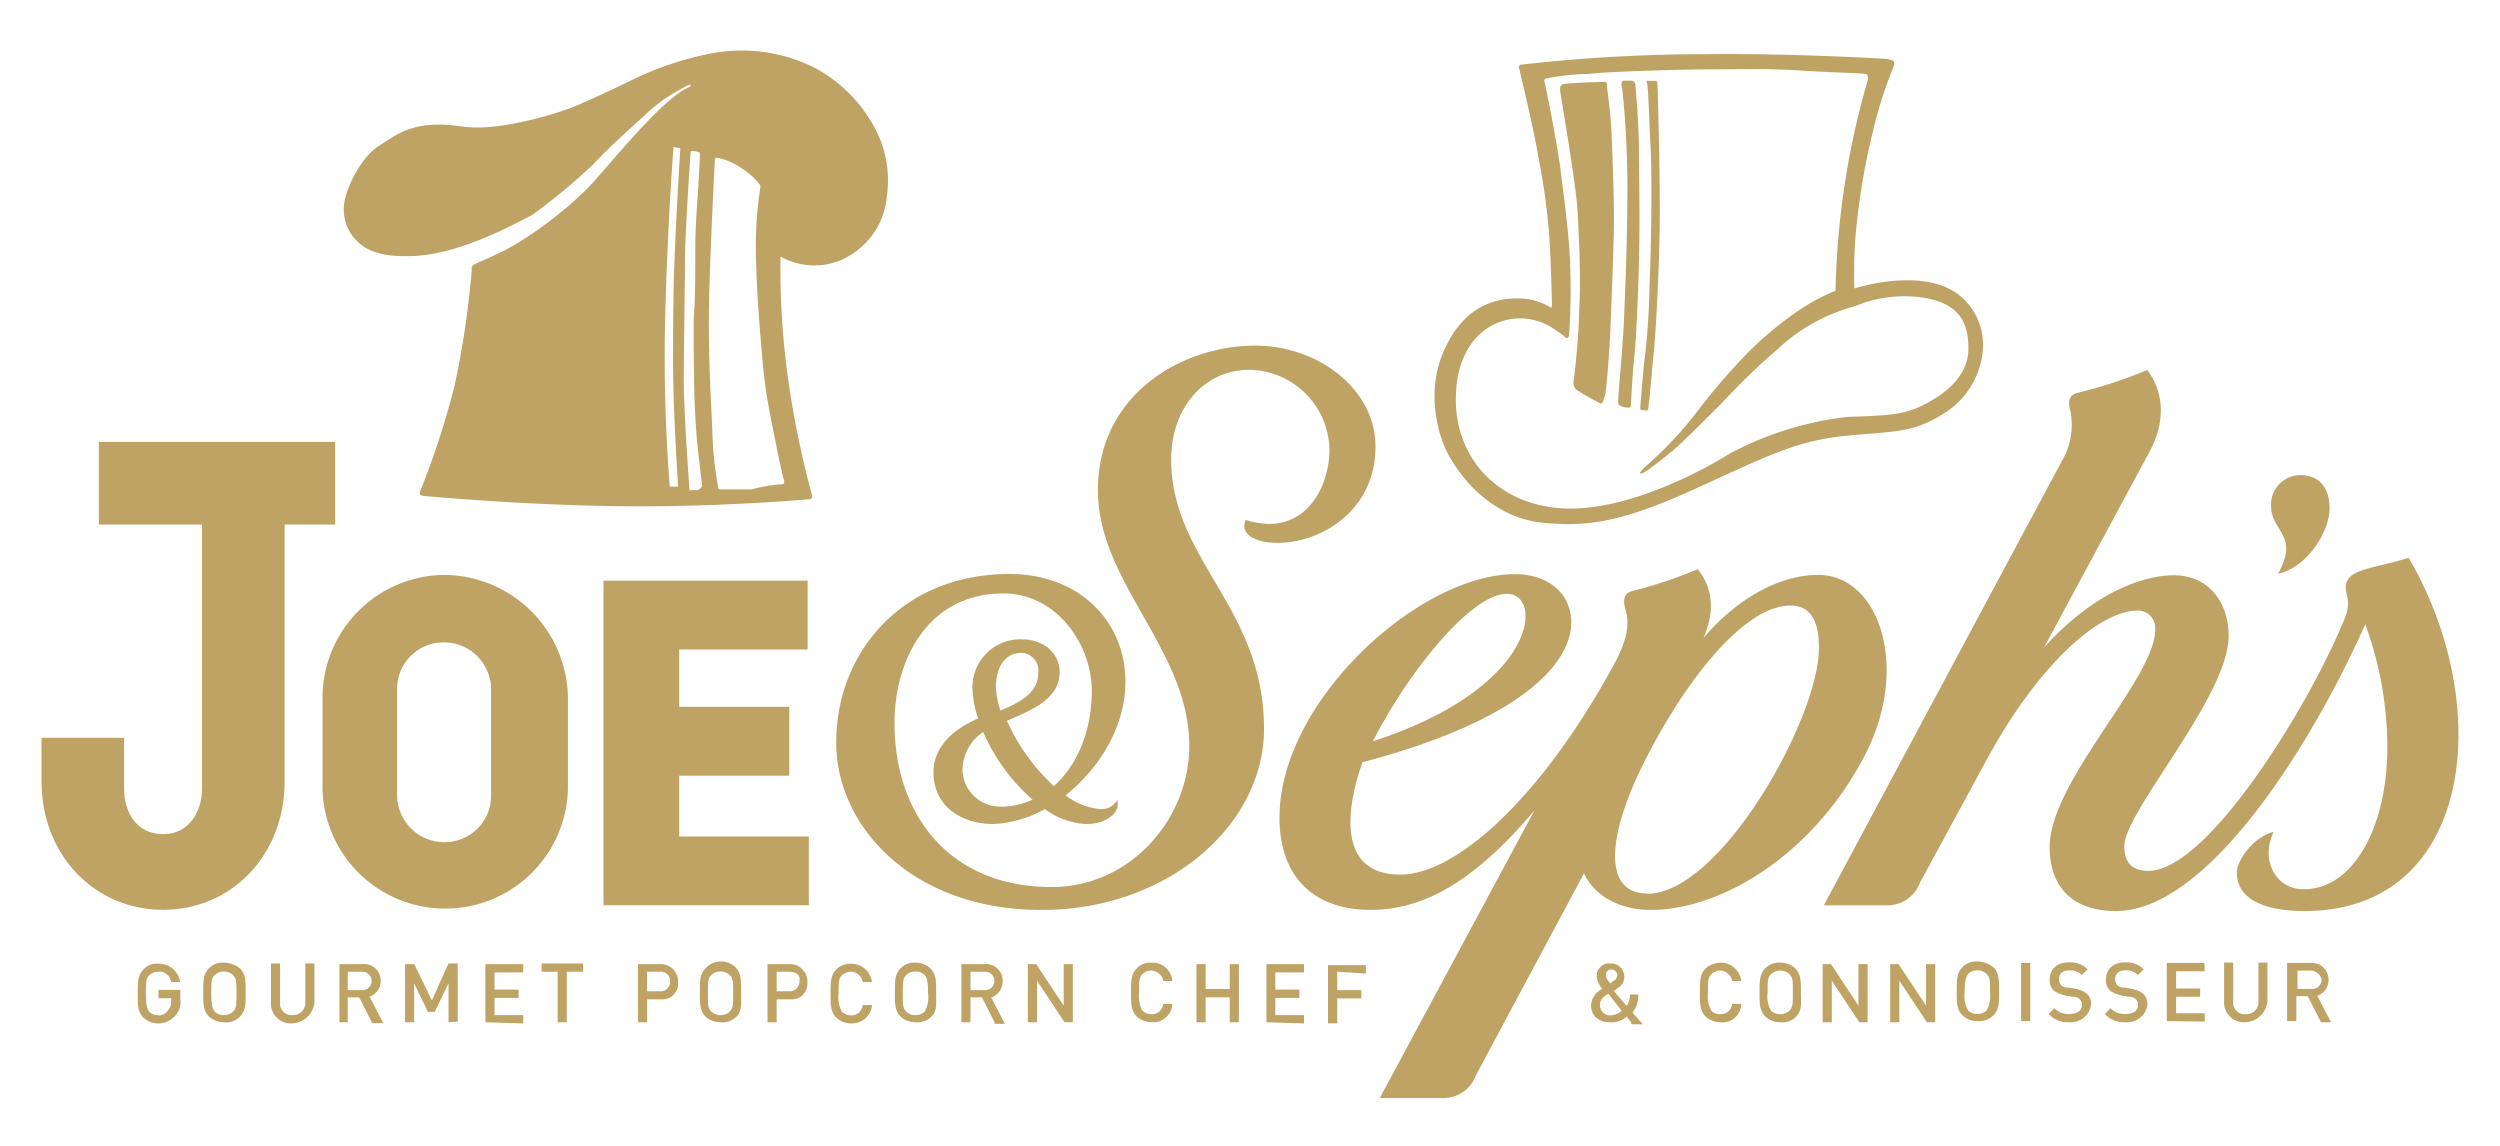 <svg id="Layer_1" data-name="Layer 1" xmlns="http://www.w3.org/2000/svg" width="301" height="138" viewBox="0 0 301 138">
  <defs>
    <style>
      .cls-1 {
        fill: #bea365;
      }
    </style>
  </defs>
  <g id="ARTWORK">
    <g>
      <g>
        <path class="cls-1" d="M21,122.39a2.73,2.73,0,0,1-1.94.83,2.62,2.62,0,0,1-1.79-.69c-.69-.7-.69-1.52-.69-2.9s0-2.21.69-2.9a2.09,2.09,0,0,1,1.79-.7,2.58,2.58,0,0,1,2.63,2.21H20.6A1.39,1.39,0,0,0,19.08,117a1.56,1.56,0,0,0-1.1.42c-.41.41-.41.82-.41,2.21s.13,1.79.41,2.2a1.56,1.56,0,0,0,1.1.42,1.27,1.27,0,0,0,1.11-.55,1.56,1.56,0,0,0,.41-1.11v-.41H19.08v-1h2.63v1.11A2.39,2.39,0,0,1,21,122.39Z"/>
        <path class="cls-1" d="M28.89,122.39a2.26,2.26,0,0,1-1.93.69,2.65,2.65,0,0,1-1.8-.69c-.69-.69-.69-1.52-.69-2.9s0-2.21.69-2.9a2.27,2.27,0,0,1,1.8-.69,3.25,3.25,0,0,1,1.93.69c.69.69.69,1.52.69,2.9S29.58,121.7,28.89,122.39Zm-.83-5a1.66,1.66,0,0,0-2.21,0c-.41.41-.41.82-.41,2.21s.13,1.79.41,2.2a1.66,1.66,0,0,0,2.21,0c.41-.41.41-.82.41-2.2S28.47,117.83,28.06,117.42Z"/>
        <path class="cls-1" d="M35.1,123.22a2.39,2.39,0,0,1-2.48-2.49V116h1.1v4.69a1.38,1.38,0,0,0,1.52,1.52,1.45,1.45,0,0,0,1.52-1.52V116h1.1v4.69A2.81,2.81,0,0,1,35.1,123.22Z"/>
        <path class="cls-1" d="M44.77,123.08l-1.52-3H41.87v3h-1v-7h2.76a2,2,0,0,1,2.21,2.08A2,2,0,0,1,44.49,120l1.66,3.18H44.77ZM43.53,117H41.87v2.21h1.66a1.11,1.11,0,1,0,0-2.21Z"/>
        <path class="cls-1" d="M54,123.08v-4.7l-1.66,3.45h-.82l-1.66-3.45v4.7H48.77v-7h1.11L52,120.45,54,116h1.11v7Z"/>
        <path class="cls-1" d="M58.44,123.08v-7H63v1H59.54v2.07h2.9v1h-2.9v2.07H63v1Z"/>
        <path class="cls-1" d="M68.24,117v6.08h-1.1V117H65.21v-1h5v1Z"/>
        <path class="cls-1" d="M79.57,120.32H77.91v2.76h-1.1v-7h2.62a2.1,2.1,0,0,1,2.21,2.21A1.89,1.89,0,0,1,79.57,120.32ZM79.43,117H77.91v2.35h1.52a1.13,1.13,0,0,0,1.24-1.11A1.1,1.1,0,0,0,79.43,117Z"/>
        <path class="cls-1" d="M88.68,122.39a2.4,2.4,0,0,1-1.93.69,2.67,2.67,0,0,1-1.8-.69c-.69-.69-.69-1.52-.69-2.9s0-2.21.69-2.9a2.41,2.41,0,0,1,1.8-.83,2.58,2.58,0,0,1,1.79.69c.69.69.69,1.52.69,2.9S89.37,121.7,88.68,122.39Zm-.83-5a1.54,1.54,0,0,0-1.1-.42,1.57,1.57,0,0,0-1.11.42c-.41.41-.41.82-.41,2.21s0,1.79.41,2.2a1.57,1.57,0,0,0,1.11.42,1.54,1.54,0,0,0,1.1-.42c.42-.41.42-.82.42-2.2S88.27,117.69,87.85,117.42Z"/>
        <path class="cls-1" d="M95.17,120.32H93.51v2.76h-1.1v-7H95a2.1,2.1,0,0,1,2.21,2.21A1.89,1.89,0,0,1,95.17,120.32ZM95,117H93.51v2.35H95a1.17,1.17,0,0,0,1.25-1.24C96.41,117.42,95.86,117,95,117Z"/>
        <path class="cls-1" d="M102.49,123.22a2.67,2.67,0,0,1-1.8-.69c-.69-.7-.69-1.52-.69-2.9s0-2.21.69-2.9a2.29,2.29,0,0,1,1.8-.7,2.52,2.52,0,0,1,2.49,2.21h-1.11a1.47,1.47,0,0,0-1.38-1.24,1.58,1.58,0,0,0-1.11.42c-.41.41-.41.82-.41,2.21a3.52,3.52,0,0,0,.41,2.2,1.58,1.58,0,0,0,1.11.42,1.36,1.36,0,0,0,1.38-1.24H105A2.43,2.43,0,0,1,102.49,123.22Z"/>
        <path class="cls-1" d="M112.16,122.39a2.43,2.43,0,0,1-1.94.69,2.62,2.62,0,0,1-1.79-.69c-.69-.69-.69-1.52-.69-2.9s0-2.21.69-2.9a2.25,2.25,0,0,1,1.79-.69,2.62,2.62,0,0,1,1.8.69c.69.69.69,1.52.69,2.9S112.85,121.7,112.16,122.39Zm-.83-5a1.57,1.57,0,0,0-1.11-.42,1.54,1.54,0,0,0-1.1.42c-.42.41-.42.82-.42,2.21s0,1.79.42,2.2a1.54,1.54,0,0,0,1.1.42,1.57,1.57,0,0,0,1.11-.42,3.52,3.52,0,0,0,.41-2.2C111.74,118.11,111.6,117.69,111.33,117.42Z"/>
        <path class="cls-1" d="M119.75,123.08l-1.52-3h-1.38v3h-1.1v-7h2.76a2,2,0,0,1,2.21,2.08,2,2,0,0,1-1.38,1.93l1.65,3.18h-1.24ZM118.51,117h-1.66v2.21h1.66a1.11,1.11,0,1,0,0-2.21Z"/>
        <path class="cls-1" d="M128.17,123.08l-3.31-5v5h-1.11v-7h1l3.32,5v-5h1.1v7Z"/>
        <path class="cls-1" d="M138.67,123.08a2.67,2.67,0,0,1-1.8-.69c-.69-.69-.69-1.52-.69-2.9s0-2.21.69-2.9a2.28,2.28,0,0,1,1.8-.69,2.39,2.39,0,0,1,2.48,2.21h-1.1a1.48,1.48,0,0,0-1.38-1.25,1.57,1.57,0,0,0-1.11.42c-.41.41-.41.83-.41,2.21a3.58,3.58,0,0,0,.41,2.21,1.6,1.6,0,0,0,1.11.41,1.36,1.36,0,0,0,1.38-1.24h1.1A2.31,2.31,0,0,1,138.67,123.08Z"/>
        <path class="cls-1" d="M148.06,123.08v-3h-2.9v3h-1.11v-7h1.11v3h2.9v-3h1.1v7Z"/>
        <path class="cls-1" d="M152.48,123.08v-7H157v1h-3.45v2.07h2.9v1h-2.9v2.07H157v1Z"/>
        <path class="cls-1" d="M161,117v2.21h2.9v1H161v3h-1.11v-7h4.56v1Z"/>
        <path class="cls-1" d="M196.39,123.08l-.55-.69a2.6,2.6,0,0,1-1.94.69c-1.52,0-2.34-.83-2.34-2.07a2.31,2.31,0,0,1,1.38-1.94,2.57,2.57,0,0,1-.69-1.52A1.49,1.49,0,0,1,193.9,116a1.6,1.6,0,0,1,1.66,1.66,1.45,1.45,0,0,1-.69,1.24,5.8,5.8,0,0,0-.55.42l1.52,1.79a2.34,2.34,0,0,0,.41-1.38h1a3.53,3.53,0,0,1-.69,2.21l1.24,1.38h-1.38Zm-2.76-3.45c-.56.41-1,.69-1,1.38a1.23,1.23,0,0,0,1.24,1.24,2.23,2.23,0,0,0,1.38-.55Zm.41-2.9a.65.65,0,0,0-.69.69c0,.27.14.55.55,1l.28-.27a.92.92,0,0,0,.55-.69A.73.73,0,0,0,194,116.73Z"/>
        <path class="cls-1" d="M207.16,123.08a2.67,2.67,0,0,1-1.8-.69c-.69-.69-.69-1.52-.69-2.9s0-2.21.69-2.9a2.91,2.91,0,0,1,1.8-.69,2.52,2.52,0,0,1,2.49,2.21h-1.11a1.48,1.48,0,0,0-1.38-1.25,1.58,1.58,0,0,0-1.11.42c-.41.41-.41.83-.41,2.21a3.58,3.58,0,0,0,.41,2.21,1.62,1.62,0,0,0,1.11.41,1.36,1.36,0,0,0,1.38-1.24h1.11A2.25,2.25,0,0,1,207.16,123.08Z"/>
        <path class="cls-1" d="M216.27,122.39a2.4,2.4,0,0,1-1.93.69,2.67,2.67,0,0,1-1.8-.69c-.69-.69-.69-1.52-.69-2.9s0-2.21.69-2.9a2.28,2.28,0,0,1,1.8-.69,2.62,2.62,0,0,1,1.8.69c.69.69.69,1.52.69,2.9S217,121.56,216.27,122.39Zm-.83-5.11a1.65,1.65,0,0,0-2.2,0c-.42.41-.42.83-.42,2.21a3.49,3.49,0,0,0,.42,2.21,1.68,1.68,0,0,0,2.2,0c.42-.42.42-.83.42-2.21S215.86,117.69,215.44,117.28Z"/>
        <path class="cls-1" d="M223.87,123.08l-3.32-5v5h-1.1v-7h1l3.31,5v-5h1.1v7Z"/>
        <path class="cls-1" d="M232,123.08l-3.32-5v5h-1.1v-7h1l3.32,5v-5H233v7Z"/>
        <path class="cls-1" d="M240,122.25a2.4,2.4,0,0,1-1.93.69,2.62,2.62,0,0,1-1.79-.69c-.69-.69-.69-1.52-.69-2.9s0-2.21.69-2.9a2.28,2.28,0,0,1,1.79-.69,3.25,3.25,0,0,1,1.93.69c.69.69.69,1.52.69,2.9S240.71,121.56,240,122.25Zm-.82-5a1.57,1.57,0,0,0-1.11-.42,1.54,1.54,0,0,0-1.1.42c-.28.41-.42.83-.42,2.21a3.49,3.49,0,0,0,.42,2.21,1.58,1.58,0,0,0,1.1.41,1.6,1.6,0,0,0,1.11-.41,3.58,3.58,0,0,0,.41-2.21C239.61,118.11,239.61,117.69,239.2,117.28Z"/>
        <path class="cls-1" d="M243.34,122.94v-7h1.1v7Z"/>
        <path class="cls-1" d="M249.14,123.08a3.14,3.14,0,0,1-2.49-1l.69-.69a2.31,2.31,0,0,0,1.8.69c1,0,1.52-.41,1.52-1.1a1,1,0,0,0-.28-.69,1.15,1.15,0,0,0-.83-.28l-.83-.14a4.16,4.16,0,0,1-1.38-.55,1.62,1.62,0,0,1-.55-1.38c0-1.24.83-2.07,2.35-2.07a2.91,2.91,0,0,1,2.21.83l-.69.69a2.07,2.07,0,0,0-1.52-.56c-.83,0-1.24.42-1.24,1.11a1.06,1.06,0,0,0,.27.69,1.18,1.18,0,0,0,.83.27l.83.14a3.16,3.16,0,0,1,1.38.56,1.59,1.59,0,0,1,.55,1.38A2.46,2.46,0,0,1,249.14,123.08Z"/>
        <path class="cls-1" d="M255.9,123.08a3.13,3.13,0,0,1-2.48-1l.69-.69a2.28,2.28,0,0,0,1.79.69c1,0,1.52-.41,1.52-1.1a1,1,0,0,0-.27-.69,1.17,1.17,0,0,0-.83-.28l-.83-.14a4.07,4.07,0,0,1-1.38-.55,1.59,1.59,0,0,1-.55-1.38c0-1.24.83-2.07,2.34-2.07a2.88,2.88,0,0,1,2.21.83l-.69.69a2,2,0,0,0-1.52-.56c-.82,0-1.24.42-1.24,1.11a1.06,1.06,0,0,0,.28.69,1.16,1.16,0,0,0,.83.27l.82.14a3.2,3.2,0,0,1,1.39.56,1.71,1.71,0,0,1,.55,1.51A2.47,2.47,0,0,1,255.9,123.08Z"/>
        <path class="cls-1" d="M260.88,122.94v-7h4.55v1H262v2.07h2.9v1H262V122h3.45v1Z"/>
        <path class="cls-1" d="M270.27,123.08a2.39,2.39,0,0,1-2.49-2.49V115.9h1.1v4.69a1.38,1.38,0,0,0,1.52,1.52,1.45,1.45,0,0,0,1.52-1.52V115.9H273v4.69A2.82,2.82,0,0,1,270.27,123.08Z"/>
        <path class="cls-1" d="M279.38,122.94l-1.52-3h-1.38v3h-1.11v-7h2.77a2,2,0,0,1,2.21,2.07A2,2,0,0,1,279,119.9l1.66,3.18h-1.24Zm-1.24-6.08h-1.52v2.21h1.65a1.13,1.13,0,0,0,1.25-1.1A1.35,1.35,0,0,0,278.14,116.86Z"/>
      </g>
      <path class="cls-1" d="M186.86,36.77s-.14-6.49-.41-9.39a81.24,81.24,0,0,0-1.25-8.56C184.65,15.37,183,8.74,183,8.6s-.41-.83.28-.83a193.59,193.59,0,0,1,22-1.24c10.35-.14,21.68.55,21.68.55,1.1.14,1.24.28,1,1a54.73,54.73,0,0,0-1.93,5.66,84.47,84.47,0,0,0-2.62,14.64,54.5,54.5,0,0,0-.14,6.35s8.84-2.9,13.12,1.24,2.21,10.78-1.94,13.54-6.21,2.34-12.56,3-10.64,3.18-19.06,6.91S190.59,63.29,186.45,63c-7.6-.41-11.46-7-12.29-8.7s-2.63-6.9-.28-12.15,6.08-6.22,8.7-6.22a7.44,7.44,0,0,1,4.14,1.11C186.86,37.05,186.86,36.77,186.86,36.77Zm27.48,5a78.6,78.6,0,0,0-6.9,6.63c-2.9,2.9-4.42,4.42-5.67,5.53s-2.76,2.21-3.31,2.62-1,.55-1,.41.14-.27.69-.82a44.52,44.52,0,0,0,6.22-6.63,75,75,0,0,1,5.94-6.91,42.1,42.1,0,0,1,6.49-5.38A24.93,24.93,0,0,1,221,35a97.53,97.53,0,0,1,1.24-13.67,93.91,93.91,0,0,1,2.62-11.6c.14-.42,0-.83-.27-.83-1.24-.14-3.59-.14-7.87-.41s-6.91-.14-10.64-.14-12.42.27-14.91.55a28.5,28.5,0,0,0-5,.55c-.41,0-.14.69-.14.69s1.11,5.25,1.8,9.81c.69,5.52.69,5.24,1.1,9.66a80.41,80.41,0,0,1,0,10.5c0,.83-.41.55-.41.55a7.63,7.63,0,0,0-1.11-.83c-4.14-3.18-11-1.38-12,6.21-1.11,8.84,5.11,15.33,13.95,15.19s18.91-6.62,18.91-6.62a39.5,39.5,0,0,1,14.23-4.42c4.69-.14,6.63-.28,8.7-1.25,2.9-1.38,5.8-3.59,5.8-7s-1.38-5.38-5.25-6.07a15.45,15.45,0,0,0-8.42,1A21.87,21.87,0,0,0,214.34,41.74ZM193.07,9.85s-4.14.13-4.83.27c-.41.14-.41.42-.41.69s1.65,9.67,2.07,14c.27,4.42.41,8.84.27,11.74a92.53,92.53,0,0,1-.69,9.25,1.19,1.19,0,0,0,.28,1.1,33.41,33.41,0,0,0,2.9,1.66c.41.14.41-.69.55-.83s.55-4.83.69-8.28.42-10.22.42-13-.14-6.77-.28-10.22c-.14-3-.55-5.53-.55-5.8C193.49,9.85,193.35,9.85,193.07,9.85Zm3.46-.14h-1c-.14,0-.41.14-.28.69s.69,5.94.69,12.15-.27,12.43-.41,15.88-.69,8.7-.69,9.8c0,.42,0,.42.14.56s.69.27.83.27.55.14.55-.27.27-4.7.41-5.8.42-5.8.56-11.46,0-10.78,0-13.26c0-3.31-.42-8-.42-8A.6.6,0,0,0,196.53,9.71Zm1.93,39.35c.14-.69.55-5.8.69-7s.69-9.94.69-16.57S199.56,10,199.56,10s0-.27-.27-.27h-.83c-.14,0-.28,0-.14.41s.28,5.39.42,7.74.13,10.63-.14,16.57a88,88,0,0,1-.69,9.66c-.14,1.52-.42,4.7-.42,5s.14.28.14.28h.42C198.18,49.48,198.46,49.48,198.46,49.06Z"/>
      <path class="cls-1" d="M49.19,30.84c-.55,0-3.73.13-5.53-1.25a5.32,5.32,0,0,1-2.07-5.8c.42-1.79,2.07-5,4-6.21S49.05,15,52.92,15c2.48,0,3.31.69,7.45.13a43.66,43.66,0,0,0,8.56-2.21c1.39-.55,5.53-2.48,6.91-3.17a38.56,38.56,0,0,1,9.8-3.32,19.52,19.52,0,0,1,12.57,1.8,17.54,17.54,0,0,1,7.46,7.87,13.31,13.31,0,0,1,1.1,7.59,9.23,9.23,0,0,1-5.8,7.74,8.31,8.31,0,0,1-7-.55,97.55,97.55,0,0,0,.69,13A112.4,112.4,0,0,0,97.79,59.7a.36.36,0,0,1-.41.41s-11,1-23.2.83S51,59.7,51,59.7s-.69,0-.41-.56a99.48,99.48,0,0,0,4.14-12.7,108.87,108.87,0,0,0,2.07-13.95.56.56,0,0,1,.42-.69c.41-.27,2.62-1.1,4.55-2.21A46.5,46.5,0,0,0,71,22.41c2.9-3.17,8.28-9.94,11.59-11.74,0,0,.7-.27.56-.41s-.28,0-.83.28A19.21,19.21,0,0,0,77.5,14c-2.77,2.48-5.11,4.69-6.08,5.8a75.56,75.56,0,0,1-7.32,6.07C61.89,27,55,30.84,49.19,30.84ZM94.07,58.31c.41,0,.41-.27.27-.69s-.55-2.34-1.38-6.49-1-5.8-1.38-10.35S91,32.08,91,29.45a46,46,0,0,1,.55-6.9.57.57,0,0,0-.14-.41,8.43,8.43,0,0,0-2.21-1.94A7.34,7.34,0,0,0,86.33,19c-.27-.14-.27.41-.27.41s-.56,10.77-.69,17,.27,12.43.41,15.74a39.09,39.09,0,0,0,.69,6.49c0,.28.14.28.28.28h3.73A18.21,18.21,0,0,1,94.07,58.31Zm-9.53.14s-.28-2.21-.55-4.69-.42-6.49-.42-8-.14-6.49,0-8.15.14-5.38.14-7,0-2.9.28-6.91.27-5.24.27-5.24a.14.14,0,0,0-.14-.14,2.34,2.34,0,0,0-.82-.14c-.14,0-.14,0-.14.14-.14,1.79-.69,10.08-.69,13.12s-.14,10.35-.14,14.36S83,58.59,83,58.87s.14.14.28.14H84C84.68,58.59,84.54,58.45,84.54,58.45ZM81.09,36.08c0-5.11.82-18.22.82-18.22a6.31,6.31,0,0,0-.82-.14s-.69,8.7-1,20.3a201.31,201.31,0,0,0,.55,20.57h1s-.42-6.63-.55-11.46S81.09,36.08,81.09,36.08Z"/>
      <g>
        <polygon class="cls-1" points="81.78 100.71 81.78 93.39 95.03 93.39 95.03 85.1 81.78 85.1 81.78 78.2 97.24 78.2 97.24 69.91 72.66 69.91 72.66 108.99 97.38 108.99 97.38 100.71 81.78 100.71"/>
        <path class="cls-1" d="M53.61,69.22A14.8,14.8,0,0,0,38.83,84v11a14.78,14.78,0,0,0,29.55,0V84A15,15,0,0,0,53.61,69.22Zm5.52,26.52a5.6,5.6,0,0,1-5.66,5.66,5.69,5.69,0,0,1-5.66-5.66V83a5.6,5.6,0,0,1,5.66-5.66A5.69,5.69,0,0,1,59.13,83Z"/>
        <path class="cls-1" d="M40.49,53.21H11.9v9.94H24.33V94.91c0,2.76-1.52,5.52-4.69,5.52-3.32,0-4.7-2.76-4.7-5.52V88.83H5v5.25c0,8.84,6.35,15.46,14.64,15.46s14.63-6.62,14.63-15.46V63.15h6.08V53.21Z"/>
        <g>
          <path class="cls-1" d="M150,62.6c-.69,1.38.55,2.76,3.87,2.76,5,0,11.74-3.73,11.74-11.6,0-6.91-6.91-12.15-14.5-12.15-8.7,0-18.92,5.8-18.92,17.4,0,11.18,11,19.19,11,30.79,0,8.7-7,17-16.58,17-12.29,0-18.91-8.7-18.91-19.74,0-7.6,4-15.61,13.12-15.61,6.35,0,10.63,6.08,10.63,11.74,0,5.11-1.94,9.11-4.56,11.46a24.26,24.26,0,0,1-5.66-7.87c2.9-1.24,6.35-2.62,6.35-5.8,0-2.76-2.48-4-4.42-4a5.75,5.75,0,0,0-6.07,5.93,11.54,11.54,0,0,0,.69,3.59c-2.9,1.25-5.39,3.32-5.39,6.49,0,4.15,3.45,6.22,7.18,6.22a13.76,13.76,0,0,0,6.22-1.8,9.07,9.07,0,0,0,5,1.8c2.48,0,4.14-1.38,3.73-2.9a2.16,2.16,0,0,1-2.08,1.1,8,8,0,0,1-4.14-1.65c4.14-3.32,7.46-8.57,7.18-14.36-.27-6.63-5.52-12.29-13.94-12.29-13,0-20.86,9.52-20.86,20.29,0,10.08,9.12,20.16,24.72,20.16,15.19,0,26.79-10.21,26.79-21.81,0-14.64-11.18-20.3-11.18-32.45,0-6.22,4-10.77,9.39-10.77a9.78,9.78,0,0,1,9.66,10.08C159.8,59.56,156.48,64.67,150,62.6Zm-27.06,16A2.11,2.11,0,0,1,125,81c0,2.35-1.94,3.45-4.56,4.56a13,13,0,0,1-.55-2.9C120,79.58,121.55,78.61,122.93,78.61Zm-2.35,18.51a4.52,4.52,0,0,1-4.7-4.42,5.53,5.53,0,0,1,2.49-4.56,22.9,22.9,0,0,0,5.94,8.15A9.2,9.2,0,0,1,120.58,97.12Z"/>
          <path class="cls-1" d="M218.9,69.22c-4.7,0-9.81,2.9-13.81,7.6,1.52-3.45,1-6.22-.69-8.29a53.21,53.21,0,0,1-7.87,2.63c-1.11.27-1.11,1.24-.83,2.21.55,1.79.14,3.59-1,5.93-8.7,16.3-19.19,26-26.1,26-8.28,0-6.07-9.39-4.55-13.53,19-5,25.13-11.87,25.13-16.84,0-3.46-2.76-5.8-6.77-5.8-11.18,0-27.34,14.36-28.31,28-.55,8,3.73,12.42,10.91,12.42,5.66,0,11.88-2.62,19.75-12l-18.64,34.66h7.59a4.17,4.17,0,0,0,4-2.76l13-24.3c1.65,3.45,5.38,4.41,8,4.41,8.56,0,19.47-6.62,25.68-18.36C230.08,80.55,226.35,69.22,218.9,69.22ZM182,71.57c3.73.83,2.48,11.46-16.71,17.68C170.29,79.58,178.16,70.6,182,71.57Zm16.29,36c-5.25,0-5.11-6.9.42-17.26,5.11-9.67,11.73-17.4,16.84-17.4,2.76,0,3.45,2.35,3.45,5.11C219,86.48,207.16,107.61,198.32,107.61Z"/>
          <path class="cls-1" d="M290,67.15c-4.69,1.52-8.28,1.24-7.45,4.42a4.24,4.24,0,0,1-.14,2.62C278.55,84,266,104.85,258.67,104.85c-2.21,0-2.9-1.24-2.9-3,0-4.14,12.56-18,12.56-25.27,0-4-2.35-7.32-6.63-7.32-3.17,0-9.25,1.66-15.6,8.7l12.57-23.33c2.34-4.15,1.65-7.74-.14-10.08a58.11,58.11,0,0,1-8.43,2.76c-1.1.27-1.1,1.24-.82,2.21a8.57,8.57,0,0,1-1,5.93L219.59,109h7.59a4.17,4.17,0,0,0,4-2.76l7.87-14.5c6.07-11.32,13.53-18.23,18.36-18.23a2.1,2.1,0,0,1,2.07,2.35c0,5.8-12.7,18.23-12.7,26.1,0,5,2.9,7.73,8,7.73,10.91,0,23.34-19.61,30-34.52a43.1,43.1,0,0,1,2.63,13.4c.41,9.94-3.59,18.5-10.08,18.5-3.18,0-5.25-3.31-3.59-6.91-2.35.56-4.56,3.46-4.42,5.11.14,3,3.31,4.42,8.15,4.42C297.74,109.68,300.51,85.1,290,67.15Z"/>
          <path class="cls-1" d="M274.27,69.09c3.59-.83,6.21-5.11,6.21-7.88s-1.52-4-3.45-4a3.52,3.52,0,0,0-3.59,3.73C273.44,64,276.89,64.39,274.27,69.09Z"/>
        </g>
      </g>
    </g>
  </g>
</svg>
